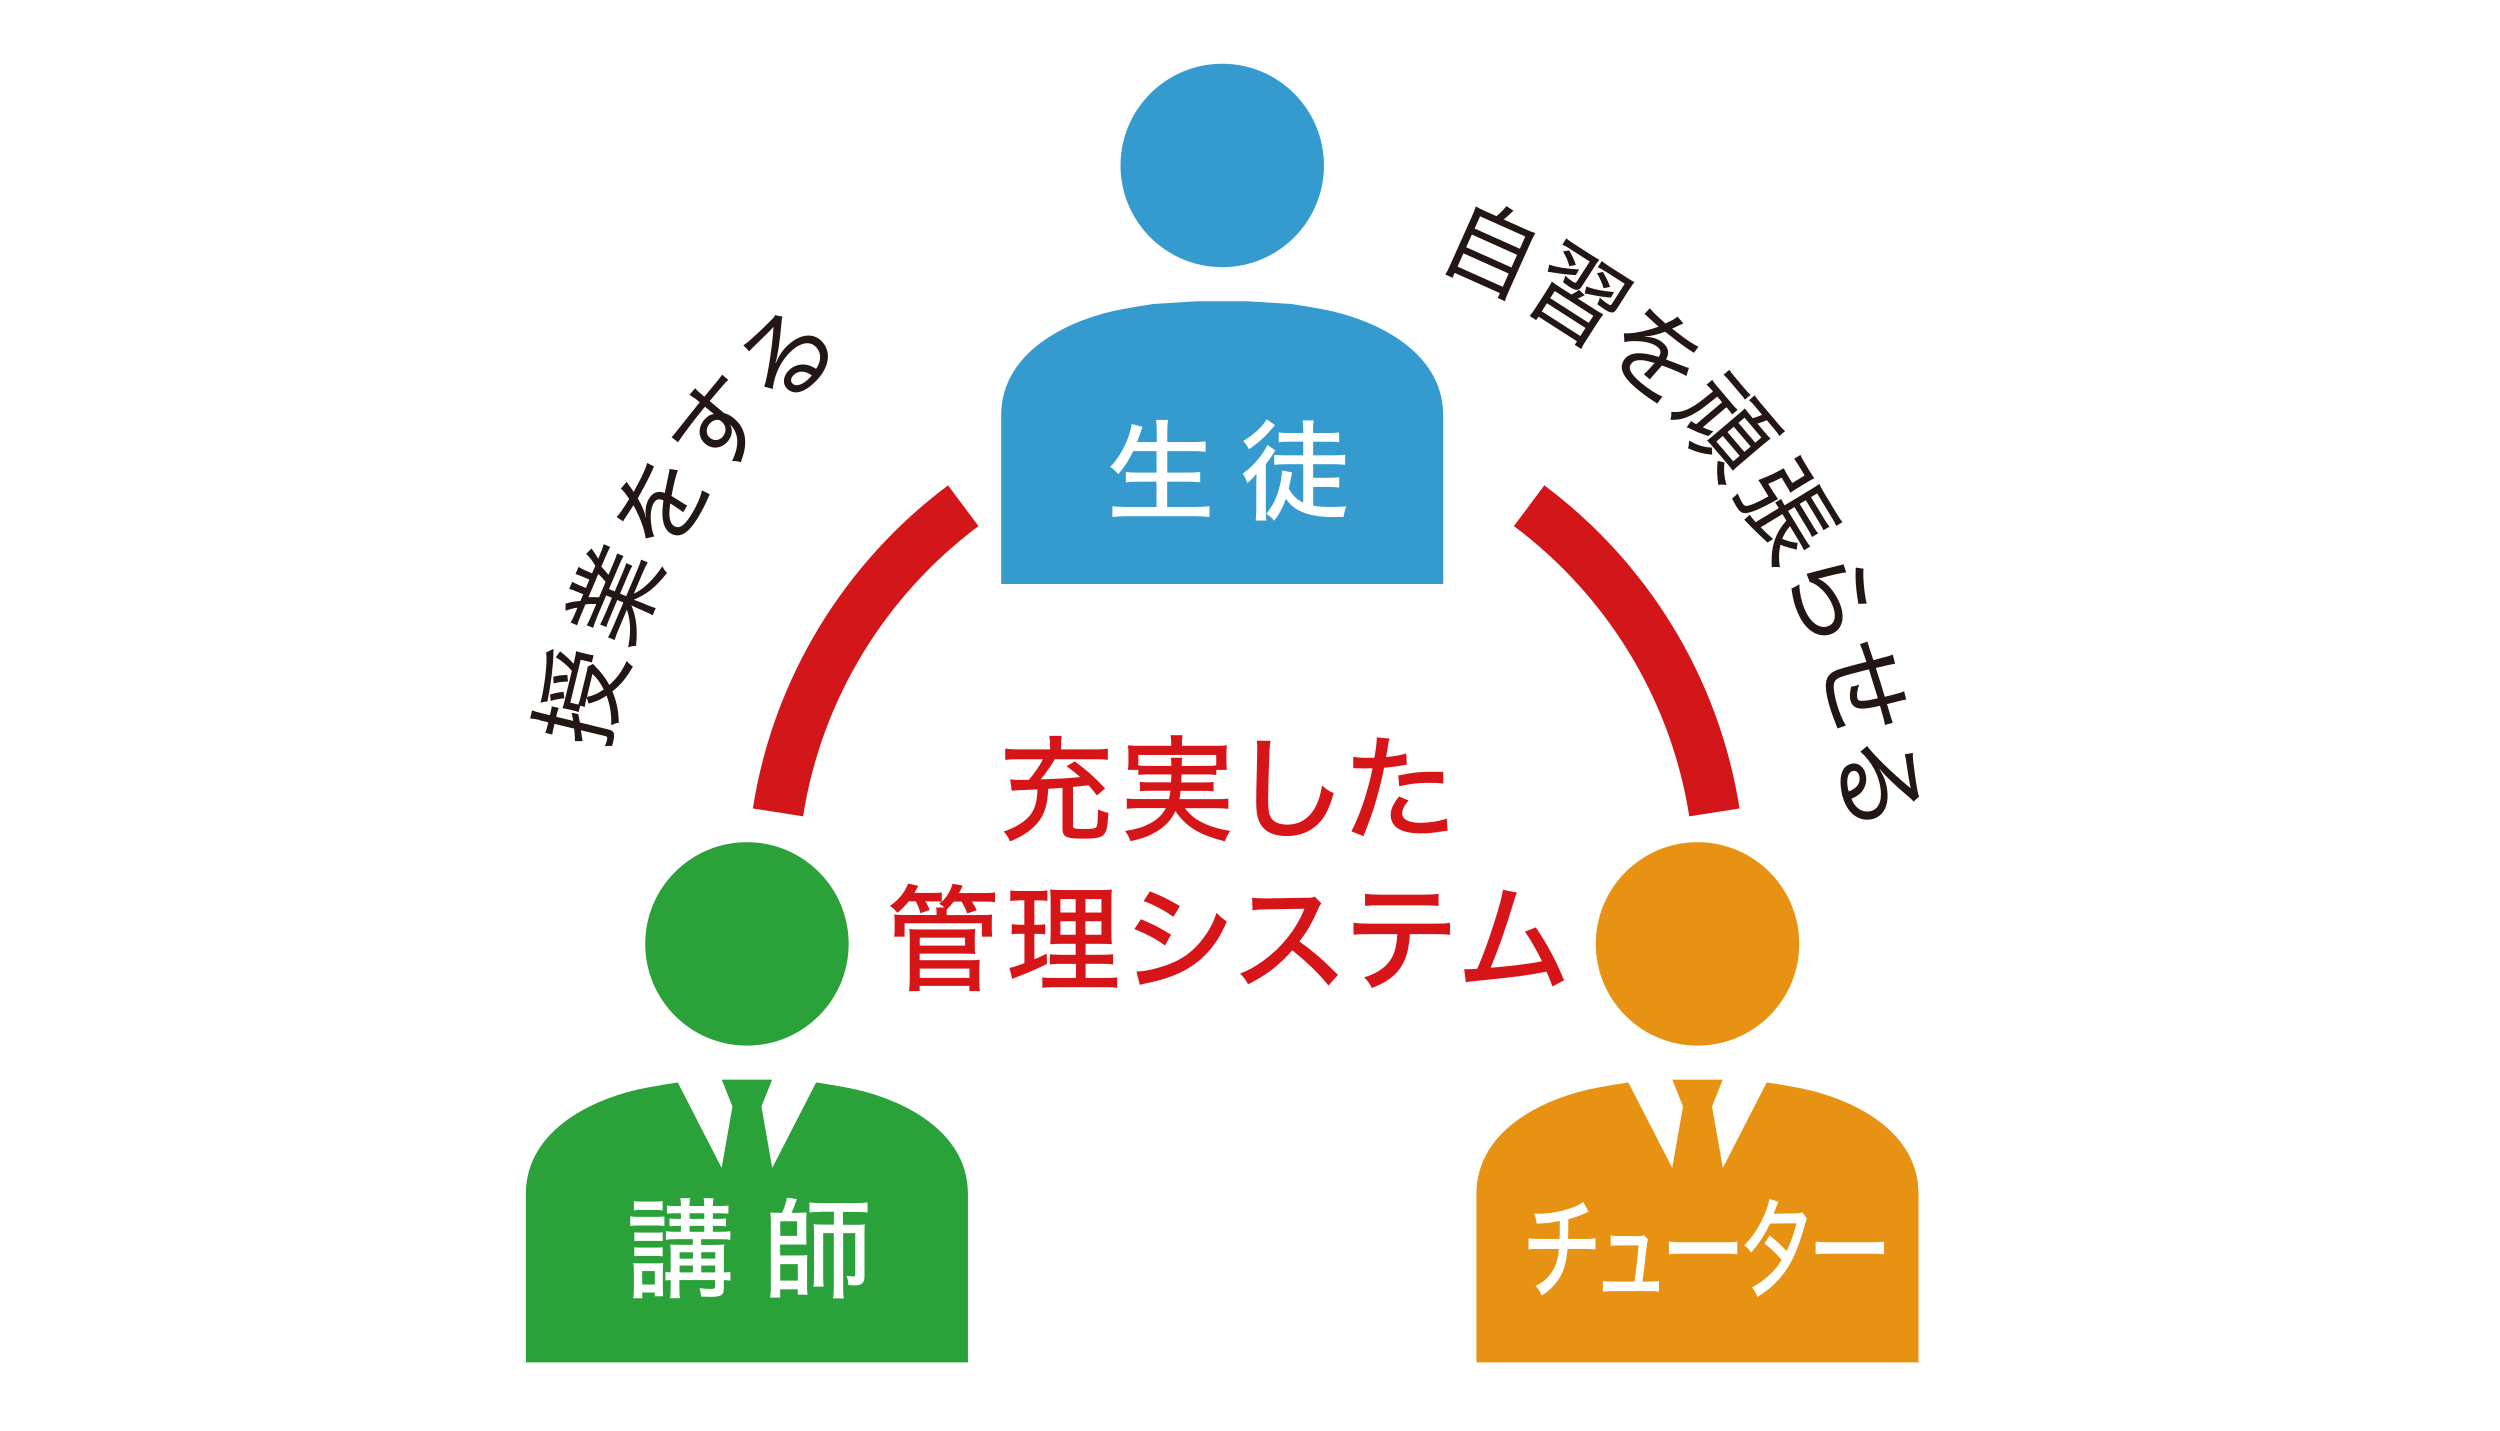 <?xml version="1.0" encoding="UTF-8"?><svg id="_レイヤー_1" xmlns="http://www.w3.org/2000/svg" xmlns:xlink="http://www.w3.org/1999/xlink" viewBox="0 0 262 150"><defs><style>.cls-1{fill:#fff;}.cls-2{fill:#e79212;}.cls-3{fill:#d61518;}.cls-4{fill:#221714;}.cls-5{fill:#359bce;}.cls-6{fill:#2ba139;}.cls-7{filter:url(#drop-shadow-2);}.cls-7,.cls-8{fill:none;stroke:#d31619;stroke-miterlimit:10;stroke-width:5.33px;}.cls-8{filter:url(#drop-shadow-1);}</style><filter id="drop-shadow-1" filterUnits="userSpaceOnUse"><feOffset dx="2.51" dy="2.51"/><feGaussianBlur result="blur" stdDeviation="5.03"/><feFlood flood-color="#040000" flood-opacity=".1"/><feComposite in2="blur" operator="in"/><feComposite in="SourceGraphic"/></filter><filter id="drop-shadow-2" filterUnits="userSpaceOnUse"><feOffset dx="2.51" dy="2.51"/><feGaussianBlur result="blur-2" stdDeviation="5.03"/><feFlood flood-color="#040000" flood-opacity=".1"/><feComposite in2="blur-2" operator="in"/><feComposite in="SourceGraphic"/></filter></defs><path class="cls-5" d="m120.84,31.86c-.96.14-2.03.32-3.27.55-5.08.94-12.65,4.18-12.65,11.14v17.65h46.33v-17.65c0-6.96-7.57-10.2-12.65-11.14-1.24-.23-2.31-.41-3.27-.55l-4.61-.29h-5.28l-4.61.29Z"/><circle class="cls-5" cx="128.09" cy="17.34" r="10.66"/><path class="cls-1" d="m118.76,47.29c-.45.93-.96,1.73-1.56,2.4-.44-.47-.47-.49-.85-.75.88-.92,1.56-2.1,2-3.43.15-.48.22-.75.24-1.07l1.14.29q-.14.38-.22.65c-.06.17-.17.49-.35.95h2.07v-1.01c0-.54-.02-.9-.08-1.31h1.25c-.05.38-.07.75-.07,1.31v1.01h2.56c.56,0,1-.02,1.46-.07v1.09c-.48-.05-.91-.07-1.44-.07h-2.58v2.25h2.11c.57,0,.98-.02,1.34-.07v1.09c-.36-.05-.8-.07-1.33-.07h-2.13v2.65h2.94c.61,0,1.06-.02,1.49-.08v1.13c-.52-.06-.87-.08-1.47-.08h-7.17c-.59,0-1.02.02-1.53.08v-1.13c.46.06.91.08,1.49.08h3.13v-2.65h-1.89c-.54,0-.98.02-1.32.07v-1.09c.34.05.71.07,1.31.07h1.91v-2.25h-2.47Z"/><path class="cls-1" d="m131.66,51.03c0-.48,0-.66.02-1.39-.33.43-.51.6-.96.99-.13-.4-.25-.67-.48-.99.79-.57,1.41-1.21,2-2.02.29-.41.46-.72.57-1.01l.85.6c-.08.1-.14.2-.32.48-.17.29-.36.54-.68.95v4.62c0,.56.01.96.06,1.29h-1.13c.05-.37.07-.79.07-1.33v-2.18Zm1.96-6.48q-.08.09-.36.42c-.71.84-1.49,1.54-2.38,2.11-.17-.36-.32-.57-.59-.87,1.14-.68,2.03-1.5,2.45-2.27l.87.61Zm2.97,4.1h-1.91c-.39,0-.77.02-1.14.06v-1.05c.34.03.7.06,1.15.06h1.89v-1.43h-1.46c-.44,0-.79.01-1.11.06v-1.03c.31.05.61.06,1.11.06h1.46v-.22c0-.56-.02-.83-.07-1.1h1.17c-.06.25-.07.54-.07,1.09v.23h1.59c.52,0,.81-.01,1.14-.06v1.03c-.32-.05-.67-.06-1.11-.06h-1.61v1.43h2.19c.46,0,.81-.02,1.16-.06v1.05c-.37-.03-.76-.06-1.16-.06h-2.19v1.42h1.61c.46,0,.77-.01,1.12-.06v1.08c-.34-.03-.68-.06-1.11-.06h-1.62v1.96c.46.09,1.09.14,1.78.14.48,0,.65-.01,1.69-.06-.15.39-.18.51-.29,1.1-.91.02-.96.02-1.14.02-1.23,0-2.41-.19-3.19-.53-.75-.32-1.23-.71-1.71-1.39-.31.91-.65,1.55-1.22,2.3-.29-.34-.48-.51-.84-.71.68-.85,1.05-1.57,1.34-2.64.18-.65.31-1.39.31-1.83,0-.01,0-.05-.01-.08l1.08.19q-.08.29-.23,1.12c-.05.23-.08.37-.13.59.39.71.86,1.16,1.52,1.46v-4.04Z"/><path class="cls-2" d="m188.42,113.99c-1.24-.23-2.31-.41-3.27-.55l-4.6,8.96-1.13-6.44,1.12-2.81h-5.28l1.12,2.81-1.13,6.44-4.6-8.96c-.96.14-2.03.32-3.27.55-5.08.94-12.65,4.18-12.65,11.14v17.65h46.33v-17.65c0-6.96-7.57-10.2-12.65-11.14Z"/><circle class="cls-2" cx="177.9" cy="98.92" r="10.66"/><path class="cls-1" d="m166.49,126.98c-.11.03-.11.05-.31.14-.72.33-1.06.45-1.82.65,0,1.21-.02,1.89-.02,2.07h1.75c.66,0,.82-.01,1.12-.08v1.19c-.3-.05-.51-.06-1.11-.06h-1.82c-.08,1.02-.25,1.81-.56,2.5-.3.67-.79,1.31-1.38,1.83-.24.21-.4.32-.77.56-.21-.48-.32-.67-.63-1.01.61-.31.94-.55,1.33-.99.68-.77,1.01-1.63,1.1-2.89h-2.03c-.7,0-.82,0-1.15.06v-1.19c.3.07.51.08,1.16.08h2.09c.02-.4.03-1.05.03-1.88-.73.15-1.17.21-2.42.29-.06-.44-.1-.59-.27-1.07.25.01.38.02.52.02,1.11,0,2.56-.28,3.61-.69.48-.2.71-.32,1-.55l.58,1.02Z"/><path class="cls-1" d="m172.97,134.31c.46,0,.64-.01.89-.07v1.13c-.26-.05-.45-.06-.88-.06h-4.08c-.44,0-.64.01-.92.06v-1.14c.25.07.44.08.91.08h2.4c.16-1.06.36-2.74.43-3.79h-2.04c-.47,0-.62.01-.88.05v-1.1c.28.06.48.07.9.07h2.07c.25,0,.37-.02.54-.09l.39.46q-.09.29-.18,1.1c-.15,1.47-.25,2.3-.39,3.31h.82Z"/><path class="cls-1" d="m174.9,130.11c.31.06.68.08,1.31.08h4.59c.73,0,.93-.01,1.27-.07v1.33c-.37-.05-.65-.06-1.27-.06h-4.58c-.71,0-.97.01-1.32.06v-1.34Z"/><path class="cls-1" d="m186.37,125.94q-.09.21-.27.7c-.11.31-.17.46-.23.57.05,0,.17-.01.35-.02l2.02-.03c.29,0,.46-.03.64-.12l.49.67c-.1.18-.12.25-.25.76-.29,1.06-.74,2.37-1.11,3.17-.86,1.85-2.02,3.16-3.82,4.28-.22-.51-.31-.68-.59-1,.73-.39,1.16-.7,1.7-1.18.62-.56.99-1,1.42-1.69-.6-.71-1.16-1.25-1.81-1.73l.55-.84c.71.55,1.11.92,1.78,1.64.43-.89.77-1.87,1.03-2.92l-2.76.03c-.6,1.23-1.17,2.11-2,3.03-.24-.36-.34-.47-.71-.77.92-.92,1.61-1.97,2.15-3.28.25-.62.42-1.16.49-1.57l.93.3Z"/><path class="cls-1" d="m190.27,130.11c.31.06.68.08,1.31.08h4.6c.73,0,.93-.01,1.27-.07v1.33c-.37-.05-.65-.06-1.27-.06h-4.58c-.71,0-.97.01-1.32.06v-1.34Z"/><path class="cls-6" d="m88.8,113.99c-1.24-.23-2.31-.41-3.27-.55l-4.6,8.96-1.13-6.44,1.12-2.81h-5.28l1.12,2.81-1.13,6.44-4.6-8.96c-.96.14-2.03.32-3.27.55-5.08.94-12.65,4.18-12.65,11.14v17.65h46.33v-17.65c0-6.96-7.57-10.2-12.65-11.14Z"/><circle class="cls-6" cx="78.28" cy="98.92" r="10.66"/><path class="cls-1" d="m66.06,127.47c.25.05.48.06.89.06h1.8c.46,0,.62-.01.88-.05v1c-.26-.03-.38-.05-.83-.05h-1.86c-.39,0-.62.01-.89.05v-1.01Zm.3,8.6c.05-.32.07-.68.07-1.12v-1.59c0-.42-.01-.69-.06-.99.29.02.47.03.8.03h1.6c.36,0,.53-.01.73-.05-.03.3-.03.4-.03.92v1.72c0,.35.01.64.03.86h-.88v-.39h-1.31v.6h-.95Zm.07-10.2c.29.05.46.06.9.06h1.22c.44,0,.61-.01.89-.06v.98c-.28-.03-.51-.05-.89-.05h-1.22c-.37,0-.63.01-.9.05v-.98Zm.05,3.28c.23.02.39.03.76.03h1.48c.37,0,.51-.01.73-.03v.92c-.28-.02-.4-.03-.73-.03h-1.48c-.35,0-.51.01-.76.03v-.92Zm0,1.57c.22.02.37.03.76.03h1.48c.37,0,.53-.01.73-.03v.95c-.21-.03-.36-.05-.75-.05h-1.48c-.34,0-.52.01-.75.03v-.94Zm.82,3.9h1.33v-1.41h-1.33v1.41Zm3.49-4.75c-.47,0-.68.01-1,.06v-.9c.31.05.54.06,1,.06h.57v-.62h-.33c-.37,0-.64.01-.87.05v-.83c.22.03.49.05.87.05h.33v-.59h-.55c-.39,0-.63.01-.91.05v-.87c.26.05.49.06.93.06h.53c0-.41-.01-.61-.07-.82h1.04c-.06.22-.07.4-.07.82h1.54c0-.49-.01-.61-.07-.82h1.05c-.05.23-.07.44-.07.82h.73c.43,0,.64-.01.9-.06v.87c-.29-.03-.52-.05-.88-.05h-.75v.59h.52c.4,0,.59-.01.85-.05v.83c-.23-.03-.51-.05-.86-.05h-.51v.62h.84c.49,0,.72-.01.99-.06v.9c-.29-.05-.51-.06-.99-.06h-2.07v.6h1.34c.44,0,.84-.02,1.1-.06-.03.18-.03.29-.05.39,0,.14,0,.39-.01.76v1.79c.38-.01.46-.01.69-.06v.92c-.23-.03-.39-.05-.69-.06v.8c0,.78-.25.96-1.38.96-.22,0-.6-.01-1-.03-.03-.34-.06-.48-.17-.88.49.06.8.08,1.22.08.33,0,.41-.06.41-.29v-.64h-3.74v.54c0,.77.01.98.05,1.36h-1.02c.05-.38.06-.69.06-1.36v-.54c-.28.01-.39.02-.55.05v-.9c.16.02.28.03.55.05v-1.84c0-.46-.01-.78-.05-1.08.29.02.59.03,1.16.03h1.21v-.6h-1.83Zm1.83,1.37h-1.4v.67h1.4v-.67Zm0,1.39h-1.4v.72h1.4v-.72Zm1.19-4.89v-.59h-1.54v.59h1.54Zm0,1.35v-.62h-1.54v.62h1.54Zm1.15,2.81v-.67h-1.47v.67h1.47Zm0,1.45v-.72h-1.47v.72h1.47Z"/><path class="cls-1" d="m81.95,127.1c.28-.57.39-.94.53-1.58l1.04.15c-.13.4-.4,1.09-.57,1.43h.79c.31,0,.55-.01.78-.03-.01.23-.02.46-.02.71v1.87c0,.41,0,.56.02.8-.26-.02-.36-.02-.77-.02h-1.99v1.14h2.03c.43,0,.59-.01.82-.03-.02.28-.03.48-.03.87v2.33c0,.42.01.7.05.95h-1.02v-.57h-1.85v.87h-1.05c.06-.38.08-.73.08-1.16v-6.89c0-.24-.03-.7-.06-.87.23.02.51.03.84.03h.38Zm-.18,2.42h1.77v-1.53h-1.77v1.53Zm0,4.69h1.84v-1.73h-1.84v1.73Zm4.16-7.2c-.47,0-.76.01-1.1.06v-1.06c.33.05.65.07,1.15.07h3.81c.47,0,.77-.02,1.13-.07v1.06c-.35-.05-.63-.06-1.1-.06h-1.47v1.35h1.37c.4,0,.66-.01.91-.05-.03.24-.03.44-.03.88v4.57c0,.7-.29.95-1.07.95-.18,0-.33-.01-.62-.03-.01-.39-.08-.68-.21-.99.34.06.57.09.7.09.16,0,.23-.06.23-.23v-4.32h-1.27v5.74c0,.45.02.77.07,1.1h-1.13c.06-.33.08-.65.08-1.1v-5.74h-1.11v4.51c0,.57.01.87.05,1.1h-1.07c.05-.31.06-.56.06-1.21v-4.42c0-.45-.01-.67-.05-.92.28.03.51.05.98.05h1.15v-1.35h-1.43Z"/><path class="cls-8" d="m79.02,82.63c2.06-13.12,9.24-24.53,19.42-32.14"/><path class="cls-7" d="m177.16,82.63c-2.06-13.12-9.24-24.53-19.42-32.14"/><path class="cls-4" d="m56.57,75.46c-.43-.1-.7-.15-1.01-.17l.2-.85c.28.12.54.19.96.29l.91.22.09-.37c.06-.23.08-.36.1-.56l.73.18c-.08.22-.13.35-.18.58l-.08.34,1.78.43c-.05-.33-.08-.45-.17-.85l.69.13c.08.33.09.41.18.89l3,.73c.34.08.52.21.56.41.04.16.03.49-.05.78,0,0,0,.03-.01.06-.08.29-.09.33-.13.5-.32-.05-.41-.05-.75,0,.1-.24.18-.46.22-.65.07-.29.04-.35-.19-.41l-2.54-.61c.08.59.14.92.18,1.14h-.81c.01-.3,0-.65-.08-1.31l-2.06-.5-.1.42c-.06.25-.1.46-.13.7l-.74-.18c.09-.21.15-.4.22-.68l.1-.42-.89-.21Zm1.43-7.47q0,.23,0,.42c-.02,1.35-.25,3.22-.63,5.12-.28,0-.45.03-.72.13.46-1.88.75-4.5.58-5.27l.78-.4Zm1.16,5.19c-.58.06-.92.12-1.45.28l-.06-.67c.48-.15.75-.21,1.4-.29l.1.68Zm.36-1.75c-.66.02-.93.05-1.5.19l-.04-.69c.53-.14.71-.16,1.48-.2l.06.7Zm1.13,3.2c-.17-.06-.32-.11-.56-.17l-.58-.14c-.23-.05-.39-.08-.56-.1.06-.18.11-.32.22-.77l.76-3.15c-.56-.63-.97-.98-1.68-1.42l.45-.62c.61.48.99.84,1.41,1.3l.09-.39c.11-.46.15-.68.18-.93.18.07.3.1.62.18l.62.15c.23.05.36.08.59.1l-.18.75-1.17-.28-1.09,4.5.84.2c.06-.15.14-.41.2-.64l.66-2.72c.07-.3.11-.48.11-.61l.57-.29c.07.09.09.1.19.21.72.73,1.12,1.26,1.52,2,.8-.72,1.33-1.45,1.82-2.52.2.24.39.41.65.58-.64,1.14-1.25,1.89-2.15,2.61.44,1.05.64,2.02.67,3.28-.3.05-.48.11-.8.26.05-1.07-.1-2.09-.48-3.1-.62.42-1.06.61-1.89.84l-.19-.64-.07.27c-.08.31-.11.49-.13.71l-.49-.12-.16.66Zm.86-1.59c.68-.14,1.15-.35,1.76-.79-.39-.75-.67-1.14-1.18-1.63l-.58,2.42Z"/><path class="cls-4" d="m62.52,64.81c-.18.43-.29.71-.36.99l-.67-.28c.15-.24.26-.49.46-.95l.54-1.27c-.44-.02-.75-.01-1.14.04l-.47,1.12c-.19.44-.31.78-.4,1.07l-.68-.29c.15-.25.29-.53.49-1.01l.23-.54c-.38.04-.74.13-1.25.32v-.75c.65-.19.92-.23,1.55-.28l.3-.7-.69-.29c-.3-.13-.56-.22-.78-.27l.32-.75c.16.1.37.2.72.35l.71.3.37-.88-.71-.3c-.32-.14-.57-.23-.75-.28l.32-.75c.17.12.43.25.73.38l.69.3.34-.79c-.35-.59-.6-.91-.96-1.26l.56-.56c.32.44.5.71.7,1.08l.2-.48c.2-.48.3-.76.38-1.05l.68.29c-.14.26-.31.59-.49,1.03l-.44,1.04c.28.31.52.56.75.86l.53-1.25c.2-.47.29-.71.37-1l.67.28c-.15.25-.27.52-.46.96l-1.06,2.49.6.25.83-1.96c.19-.44.3-.73.37-1l.65.27c-.15.24-.27.52-.46.96l-.83,1.96.64.27,1.17-2.75c.22-.52.33-.82.4-1.08l.69.29c-.18.32-.33.61-.5,1.03l-.96,2.25c.99-.44,2.09-1.49,2.99-2.87.16.3.26.44.5.69-1.25,1.55-2.09,2.22-3.49,2.81.38.14.57.21.76.29l.57.24c.4.17.69.27.97.35l-.32.76c-.27-.16-.55-.3-.94-.46l-.56-.24c-.2-.09-.4-.18-.73-.34.31.76.41,1.2.5,1.91.08.71.08,1.35-.01,2.32-.35.02-.51.05-.83.16.3-1.58.26-2.77-.13-3.95l-.89,2.11c-.18.41-.29.74-.4,1.08l-.69-.29c.15-.25.29-.53.5-1.03l1.11-2.61-.64-.27-.78,1.85c-.18.43-.3.72-.37.99l-.65-.27c.15-.25.28-.53.46-.95l.78-1.85-.6-.25-1.02,2.4Zm.95-3.83c-.25-.32-.48-.55-.77-.83l-1.03,2.44c.48-.02.67-.02,1.11.01l.69-1.62Z"/><path class="cls-4" d="m65.95,52.3c-.43-.63-.64-.89-.89-1.09l.62-.73q.06.13.31.47c.2.28.36.51.41.61q.03-.07.3-.56c.6-1.09.99-1.95,1.13-2.48l.71.37q-.08.17-.32.71c-.29.63-.89,1.77-1.38,2.62.3.53.48.88.65,1.36.06.13.14.43.14.47,0,.07,0,.12.02.13t0,.03s.04,0,.04,0c-.01-.08,0-.14-.01-.17-.03-.23-.03-.3-.03-.42,0-.5.13-.99.38-1.39.4-.64.96-.83,1.64-.57.16-.82.25-1.25.36-1.76.12-.53.13-.56.13-.75l.89.13c-.21.51-.41,1.3-.68,2.7.29.17.31.18.5.3.09.06.27.17.44.28.16.1.28.17.35.22.14.09.21.13.36.2l-.42.7c-.16-.13-.64-.47-1.1-.76-.13-.08-.16-.1-.26-.16-.09.67-.11,1.04-.08,1.37.06.52.2.82.49,1,.54.33,1.06-.01,1.81-1.21.54-.87.99-1.89,1.1-2.53l.83.41c-.08.14-.1.18-.18.38-.3.71-.73,1.53-1.16,2.22-.49.79-.94,1.27-1.42,1.54-.43.24-.94.22-1.38-.06-.48-.3-.76-.89-.82-1.76-.03-.46,0-.95.1-1.68-.45-.21-.76-.13-1,.25-.32.52-.42,1.37-.26,2.4.07.52.16.83.3,1.13l-.91.21c-.08-.83-.54-2.12-1.19-3.33q-.03-.05-.09-.16s-.06.13-.09.16c-.11.17-.65,1-.77,1.18-.06.08-.09.12-.11.17-.03.04-.06.09-.1.19l-.69-.45c.3-.32.67-.84,1.24-1.77l.08-.14Z"/><path class="cls-4" d="m72.74,41.72c-.21-.17-.29-.22-.48-.34l.58-.69c.21.23.32.34.97.89,1.21-1.43,1.68-2.03,1.87-2.31l.64.54c-.28.26-.52.53-1.23,1.37-.09.11-.2.24-.71.85q.45.38,1.47,1.24c.45.14.74.3,1.11.61.83.7,1.21,1.63,1.13,2.76-.04.52-.15.97-.45,1.79-.43-.11-.56-.12-.92-.11.57-1.21.7-2.12.38-2.96-.13-.34-.3-.59-.58-.88.1.21.14.33.16.49.07.45-.08.9-.42,1.3-.64.75-1.63.85-2.35.24-.75-.64-.79-1.7-.1-2.52.3-.36.66-.57,1.02-.59l-.05-.04c-.07-.05-.48-.38-.9-.74-1.09,1.33-2.5,3.19-2.82,3.73l-.68-.53c.14-.15.19-.21.29-.32.17-.21.21-.25,1.15-1.45.53-.67.81-1.01,1.51-1.89l-.58-.48Zm1.65,4.16c.43.36.99.31,1.36-.13.42-.5.38-1.14-.12-1.56-.18-.16-.34-.21-.54-.19-.27.03-.53.18-.73.41-.41.48-.39,1.11.03,1.47Z"/><path class="cls-4" d="m77.9,36.19c.25-.15.41-.29.8-.62.63-.56,1.59-1.47,2.21-2.11.21-.21.26-.28.31-.44l.79.17c-.06.16-.08.23-.11.65-.16,1.87-.39,3.43-.63,4.19l.04.02c.34-.85.76-1.44,1.39-1.99,1.26-1.11,2.63-1.19,3.49-.22,1.05,1.19.64,2.96-1.02,4.42-.74.65-1.4.93-1.96.85-.27-.04-.58-.21-.78-.43-.47-.54-.33-1.36.33-1.95.5-.44,1.15-.62,1.8-.49.33.07.56.17.97.42.21-.33.31-.55.37-.83.13-.52,0-1.02-.33-1.41-.61-.69-1.57-.58-2.55.28-1.11.98-1.86,2.47-2.04,4.06l-.89-.24c.34-.95.8-3.87.96-5.97,0-.06,0-.07,0-.11t.01-.16h-.02s-.03.03-.05.05c-.24.29-1.05,1.08-2.11,2.1-.15.15-.22.22-.37.39l-.61-.64Zm5.32,3.07c-.34.3-.41.66-.18.92.31.35.92.22,1.58-.36.17-.15.25-.23.46-.48-.71-.49-1.34-.53-1.86-.08Z"/><path class="cls-4" d="m156.83,22.65c.43-.34.71-.63,1.04-1.05l.74.48c-.43.41-.69.66-1.02.92l2.18.98c.51.23.79.34,1.13.45-.17.29-.3.55-.55,1.11l-2.22,4.95c-.24.54-.34.79-.42,1.08l-.75-.34.23-.51-4.74-2.12-.23.51-.75-.34c.16-.25.31-.53.53-1.04l2.21-4.94c.25-.55.35-.82.46-1.16.29.18.57.31,1.07.54l1.08.48Zm-4.08,5.29l4.74,2.12.62-1.39-4.74-2.12-.62,1.39Zm.91-2.03l4.74,2.12.59-1.32-4.74-2.13-.59,1.32Zm.88-1.96l4.74,2.12.57-1.28-4.74-2.12-.57,1.28Z"/><path class="cls-4" d="m167.08,32.39c.44.28.66.41.94.56-.19.25-.31.41-.64.92l-1.14,1.77c-.29.45-.43.69-.53.94l-.68-.44.24-.37-4.04-2.59-.24.37-.68-.44c.19-.22.35-.44.63-.87l1.13-1.76c.31-.49.41-.66.57-.97.25.2.48.35.91.63l1.14.73c.28-.13.63-.35.8-.49l.59.55c-.32.17-.45.24-.72.36l1.72,1.1Zm-5.5.24l4.04,2.59.54-.85-4.04-2.59-.54.84Zm3.6-3.8c-.93-.05-1.4-.1-2.55-.29-.19-.03-.27-.04-.43-.06l.16-.75c.66.25,1.76.44,3.12.51l-.32.58Zm-2.72,2.42l4.04,2.59.48-.74-4.04-2.59-.48.74Zm2.1-5.15c-.38-.24-.54-.34-.83-.46l.42-.66c.22.19.48.38.85.61l1.76,1.13c.42.27.65.4.85.5-.16.19-.29.38-.56.81l-1.22,1.9c-.21.33-.35.44-.57.45-.21,0-.42-.09-.78-.32-.19-.13-.46-.32-.68-.48.12-.24.18-.43.23-.68.25.23.53.45.8.62.25.16.32.16.44-.04l1.33-2.07-2.03-1.3Zm-.09,1.8c-.17-.61-.32-.94-.66-1.55l.64-.11c.33.59.48.89.7,1.52l-.69.14Zm4.36,3.29c-.77-.06-1.41-.16-2.28-.35-.23-.04-.31-.06-.48-.07l.18-.76c.64.29,1.63.49,2.9.6l-.33.59Zm-.76-.97c-.22-.66-.38-1.02-.71-1.59l.63-.13c.35.6.49.91.75,1.56l-.67.15Zm.21-1.75c-.36-.23-.56-.35-.83-.46l.42-.66c.21.19.48.38.86.62l1.74,1.11c.41.27.66.41.82.48-.15.19-.32.42-.57.81l-1.22,1.91c-.24.38-.34.46-.57.47-.17,0-.38-.08-.73-.3-.24-.15-.48-.32-.81-.57.14-.23.21-.41.26-.69.3.28.57.48.8.63.33.21.35.21.49,0l1.33-2.08-1.98-1.27Z"/><path class="cls-4" d="m174.58,33.88c.7-.32.99-.48,1.22-.71l.62.73q-.14.04-.52.23c-.31.16-.56.27-.67.31q.06.04.5.38c.98.77,1.76,1.29,2.27,1.52l-.48.64q-.16-.11-.65-.43c-.58-.39-1.61-1.17-2.37-1.79-.57.22-.94.33-1.45.42-.14.04-.45.07-.49.07-.07,0-.12-.01-.13,0t-.03,0s0,.04,0,.04c.08,0,.14.01.17.02.24,0,.31.02.42.04.5.07.96.29,1.31.6.57.5.67,1.08.3,1.72.79.29,1.2.45,1.68.64.5.2.53.21.72.24l-.27.86c-.47-.29-1.22-.62-2.56-1.11-.21.25-.23.28-.38.44-.07.08-.21.24-.35.39-.13.14-.22.25-.27.31-.11.13-.16.19-.26.32l-.63-.53c.16-.13.57-.56.92-.96.1-.12.13-.14.2-.23-.65-.19-1.01-.27-1.34-.29-.52-.03-.84.06-1.07.32-.42.48-.16,1.05.91,1.98.77.67,1.71,1.28,2.32,1.5l-.54.75c-.13-.1-.16-.13-.34-.23-.65-.41-1.4-.97-2.01-1.5-.7-.61-1.11-1.13-1.29-1.65-.17-.47-.06-.96.28-1.36.38-.43,1-.61,1.87-.52.46.04.94.15,1.64.37.28-.41.25-.73-.09-1.02-.46-.4-1.29-.63-2.33-.64-.52-.01-.84.02-1.17.11l-.06-.93c.83.06,2.18-.19,3.48-.64q.06-.02.17-.06s-.11-.09-.14-.11c-.15-.13-.89-.8-1.04-.95-.07-.07-.11-.11-.14-.14-.04-.03-.08-.07-.17-.12l.56-.61c.27.34.72.79,1.54,1.51l.12.11Z"/><path class="cls-4" d="m180.48,42.16l-.51-.6c-1.4,1.15-1.89,1.51-2.61,1.89-.8.43-1.43.58-2.31.54.09-.26.13-.52.1-.83.82.08,1.36-.05,2.14-.49.64-.37,1.02-.66,2.23-1.65-.27-.32-.45-.51-.68-.7l.6-.51c.16.25.31.44.56.73l1.53,1.8c.26.31.4.45.57.61l-.57.49c-.14-.22-.27-.38-.51-.66l-.09-.1-2.48,2.1c.45.21.64.28,1.11.43l-.52.49c-.73-.24-1.08-.37-2.05-.83-.1-.04-.12-.05-.23-.09l.47-.66c.15.12.26.19.53.34l2.71-2.3Zm-1.04,5.49c-.97-.09-1.57-.24-2.54-.67.09-.27.11-.48.1-.81.94.52,1.52.69,2.4.74l.04.74Zm4.56-4.98c-.31-.37-.46-.53-.7-.73l.6-.51c.14.25.28.42.6.8l1.88,2.22c.32.38.5.57.7.73l-.6.51c-.16-.27-.29-.44-.6-.8l-.72-.85c-.32.14-.65.25-.99.35l.77.9c.31.37.5.57.62.67-.18.13-.42.32-.72.57l-2.51,2.14c-.33.28-.51.44-.73.66-.15-.2-.31-.41-.52-.66l-1.62-1.9c-.21-.25-.35-.4-.56-.61.24-.18.46-.35.71-.57l2.55-2.16c.34-.29.51-.44.7-.63.12.17.24.32.53.67l.3.36c.32-.09.71-.23.98-.36l-.67-.79Zm-4.13,3.6l1.77,2.08.68-.58-1.77-2.08-.68.58Zm.85,2.19c-.09.8-.04,1.41.21,2.36-.35-.04-.49-.05-.85,0-.15-.99-.16-1.6-.07-2.52l.71.16Zm.51-9.71c.12.2.22.33.53.7l1.1,1.3c.31.37.42.48.6.63l-.59.5c-.11-.18-.2-.29-.54-.68l-1.1-1.3c-.31-.37-.41-.47-.6-.63l.6-.51Zm-.19,6.53l1.77,2.08.66-.56-1.77-2.08-.66.56Zm1.14-.97l1.77,2.08.64-.54-1.76-2.08-.64.54Z"/><path class="cls-4" d="m185.96,51.72c.16.27.29.46.38.58q-.18.1-.92.5c-1.22.67-2.23,1.04-2.68.97-.27-.05-.5-.24-.75-.66-.13-.21-.29-.52-.47-.87.24-.18.38-.3.59-.53.17.42.34.75.48.99.18.29.3.36.54.31.5-.1,1.13-.39,2.2-.99l-.69-1.14c-.15-.24-.22-.36-.37-.57,1.06-.4,1.73-.71,2.67-1.24.1.22.17.36.44.81l.45.74,1.3-.79-.6-.99c-.2-.33-.37-.59-.51-.76l.67-.41c.1.23.23.5.44.84l.62,1.03c.12.2.25.4.38.58-.2.1-.4.21-.63.35l-1.17.71c-.24.15-.48.3-.7.46-.09-.18-.19-.38-.34-.62l-.58-.96c-.58.3-.9.44-1.4.64l.65,1.07Zm1.62,3.44c-.39.46-.58.77-.81,1.32.65.25,1.09.36,1.62.41l-.09.72c-.64-.15-1.19-.31-1.71-.52-.19.84-.19,1.5-.06,2.35-.29-.03-.43-.03-.85,0-.05-1.21.04-2.02.31-2.83.26-.77.57-1.28,1.22-2.05l-.41-.68-2.28,1.38c.47.49.77.77,1.3,1.22l-.58.38c-.68-.61-1.37-1.27-2.09-2.03q-.14-.16-.35-.36l.57-.53c.12.19.39.52.63.78l2.42-1.47c-.16-.26-.24-.38-.38-.58l.63-.38c.11.24.19.38.36.67l2.9-1.76c.33-.2.52-.33.73-.49.17.35.27.55.52.96l1.31,2.17c.24.4.43.68.6.88l-.65.39c-.13-.29-.23-.48-.5-.92l-1.5-2.48-.65.39,1.41,2.32c.22.37.35.56.53.77l-.63.38c-.11-.25-.24-.49-.44-.82l-1.41-2.33-.64.39,1.41,2.33c.23.38.35.56.52.76l-.64.38c-.12-.28-.24-.49-.43-.81l-1.41-2.33-.67.41,1.76,2.9c.24.39.4.62.56.82l-.66.4c-.12-.27-.24-.51-.46-.87l-1.01-1.67Z"/><path class="cls-4" d="m193.5,59.98c-.47.05-1.47.27-2.76.61-.12.03-.14.03-.23.04h0c.19.08.26.12.42.22.73.43,1.43,1.33,1.86,2.35.62,1.47.3,2.76-.8,3.22-.64.27-1.41.2-2.02-.19-.66-.42-1.17-1.08-1.59-2.07-.34-.81-.46-1.29-.64-2.49.04-.02.07-.03.12-.05l.1-.04c.2-.09.32-.16.61-.35.02.88.22,1.81.55,2.61.6,1.43,1.61,2.14,2.5,1.77.71-.3.87-1.12.41-2.21-.38-.92-1.06-1.71-1.82-2.18-.19-.11-.3-.15-.55-.22l-.33-.86c.18-.04.25-.06.58-.16.74-.2,1.64-.43,2.75-.7.27-.06.36-.08.54-.15l.29.86Zm1.8-.38c-.09.81.07,2.59.33,3.66l-.88.02c-.16-1.03-.21-1.45-.26-2.09q-.05-.74-.01-1.71l.82.12Z"/><path class="cls-4" d="m198.61,69.57q-.34.02-2.02.43.49,1.52.94,3.03c.06-.02.11-.03.14-.04.03,0,.08-.02.16-.04.1-.03.19-.05.28-.07.88-.23,1.14-.3,1.44-.43l.22.87c-.25.03-.44.07-.66.13l-.58.15c-.07.02-.24.06-.49.12l-.28.07c.32,1.11.49,1.66.6,1.96l-.82.23c-.04-.25-.06-.35-.12-.59-.05-.19-.11-.43-.4-1.42-.88.21-1.6.32-1.99.29-.6-.03-.96-.31-1.1-.84-.1-.38-.08-.83.07-1.46.18-.03.26-.04.39-.07.14-.03.23-.07.44-.14-.2.6-.26,1.1-.19,1.39.07.27.24.34.71.3.41-.03.75-.1,1.45-.26q-.45-1.5-.94-3.03c-.06.03-.1.03-.13.04-.02,0-.07.02-.12.02-.2.05-.53.14-.67.17-1.5.38-2.11.57-2.35.73-.28.17-.4.4-.42.8,0,.32.08.89.23,1.5.28,1.08.67,2.03,1.05,2.62l-.88.31c-.05-.14-.07-.2-.15-.4-.4-.99-.62-1.66-.83-2.45-.38-1.5-.32-2.35.19-2.83.38-.36.82-.52,2.43-.94.55-.14.77-.2,1.39-.36-.38-1.12-.49-1.44-.68-1.85l.8-.28c.02.11.04.19.05.24.05.19.18.57.56,1.71.21-.05.35-.09.47-.12.99-.25,1.28-.34,1.56-.46l.24.94Z"/><path class="cls-4" d="m200.47,78.9c-.02.3,0,.51.05,1.02.09.84.28,2.15.45,3.03.05.29.08.38.17.51l-.6.55c-.1-.14-.14-.2-.47-.47-1.44-1.21-2.57-2.3-3.06-2.94l-.04.02c.49.77.74,1.45.82,2.29.18,1.68-.55,2.84-1.85,2.98-1.58.16-2.79-1.19-3.02-3.4-.1-.98.05-1.68.44-2.09.19-.2.51-.35.81-.39.71-.07,1.31.52,1.4,1.4.07.67-.16,1.3-.64,1.75-.25.23-.47.36-.9.55.15.36.27.57.47.78.36.41.83.6,1.35.55.92-.1,1.39-.94,1.25-2.25-.15-1.48-.93-2.95-2.13-4.02l.71-.59c.58.83,2.69,2.9,4.33,4.24.04.04.06.04.09.07t.12.1h.02s-.02-.06-.02-.09c-.1-.36-.28-1.49-.49-2.94-.03-.21-.05-.31-.1-.52l.87-.13Zm-5.59,2.57c-.05-.45-.3-.72-.65-.68-.47.05-.71.63-.62,1.5.02.23.05.34.13.65.82-.3,1.21-.79,1.14-1.47Z"/><path class="cls-3" d="m111.38,82.56c-.28.02-.49.04-.62.05-.23.01-.53.04-.91.06-.05,1.46-.33,2.5-.89,3.28-.66.93-1.68,1.66-3.11,2.23-.17-.41-.33-.66-.66-1.04,1.29-.42,2.33-1.09,2.85-1.82.45-.64.64-1.36.69-2.59-.79.04-1.23.05-1.32.06-.8.02-1.06.04-1.38.08l-.17-1.19c.34.04.56.05.92.05h.52c.12-.01.3-.01.53-.01.62-.73,1.15-1.5,1.47-2.15h-2.65c-.59,0-.98.02-1.3.07v-1.19c.35.06.74.09,1.34.09h3.36v-.49c0-.35-.03-.62-.09-.93h1.31c-.06.29-.07.57-.07.93v.49h3.58c.58,0,.97-.02,1.32-.09v1.19c-.33-.06-.66-.07-1.34-.07h-4.21c-.44.74-.92,1.43-1.48,2.11,2.1-.07,2.54-.1,4.13-.24-.42-.38-.7-.61-1.43-1.14l.87-.51c1.2.89,1.99,1.58,3.18,2.84l-.86.73c-.43-.55-.58-.73-.87-1.06-.66.07-1.2.13-1.64.17v4.02c0,.34.12.39,1.08.39s1.25-.05,1.37-.22c.11-.15.16-.61.18-1.83.38.18.58.25,1.08.36-.15,2.55-.29,2.7-2.78,2.7-1.64,0-2.03-.19-2.03-1.03v-4.3Z"/><path class="cls-3" d="m123.83,81.17c-.01.35-.01.38-.04.83h2.32c.57,0,.76-.01,1.07-.05v.98c-.29-.04-.52-.05-1.07-.05h-2.38c-.05.41-.06.55-.13.87h3.92c.57,0,.87-.01,1.21-.06v1.08c-.4-.05-.75-.07-1.25-.07h-3.31c.52.66,1.01,1.08,1.69,1.43.85.45,1.75.73,3.06.95-.24.35-.41.67-.56,1.09-2.69-.68-4.01-1.48-5.18-3.17-.41.9-.96,1.5-1.82,2.05-.83.53-1.58.83-2.89,1.1-.18-.49-.25-.63-.56-1.06,1.26-.21,1.89-.4,2.62-.8.78-.41,1.29-.92,1.65-1.6h-2.85c-.46,0-.84.03-1.24.07v-1.08c.33.05.62.06,1.18.06h3.24c.07-.33.11-.52.15-.87h-2.11c-.55,0-.79.01-1.08.05v-.98c.3.04.51.05,1.08.05h2.17c.02-.35.02-.43.04-.83h-2.29c-.56,0-.85.01-1.17.06v-.54h-1.09c.04-.27.05-.5.05-.87v-.83c0-.32-.01-.57-.05-.87.41.04.73.05,1.3.05h3.23v-.35c0-.29-.02-.5-.07-.76h1.27c-.05.25-.07.46-.07.76v.35h3.41c.57,0,.9-.01,1.3-.05-.04.29-.05.53-.05.86v.84c0,.35.01.61.05.87h-1.11v.54c-.34-.05-.59-.06-1.15-.06h-2.48Zm2.48-.9c.56,0,.86-.01,1.15-.06v-1.09h-8.16v1.09c.32.05.6.06,1.15.06h2.31c-.01-.45-.02-.61-.06-.86h1.2c-.04.16-.05.46-.06.86h2.46Z"/><path class="cls-3" d="m133.15,77.65c-.06.34-.1.68-.13,1.57-.05,1.04-.12,3.73-.12,4.55,0,1.13.07,1.58.33,1.97.29.44.9.68,1.71.68,1.34,0,2.42-.75,3.04-2.1.28-.61.42-1.13.57-1.99.53.45.73.57,1.23.8-.48,1.57-.84,2.32-1.4,2.96-.9,1.02-2.08,1.53-3.53,1.53-.84,0-1.59-.19-2.08-.53-.79-.56-1.12-1.42-1.12-2.99,0-.7.01-1.36.1-4.92.01-.38.01-.61.01-.83,0-.29-.01-.45-.05-.73l1.44.02Z"/><path class="cls-3" d="m141.82,79.31c.45.08.79.11,1.49.11.27,0,.45,0,.72-.01.15-.75.25-1.59.25-1.96,0-.04,0-.1-.01-.17l1.35.12q-.09.28-.23,1.15c-.06.36-.07.49-.13.8.92-.1,1.54-.21,2.11-.39l.06,1.17q-.1.01-.36.06c-.57.12-1.42.23-2.02.27-.15.83-.47,2.16-.79,3.27-.36,1.26-.66,2.1-1.37,3.9l-1.27-.51c.86-1.57,1.75-4.21,2.22-6.6-.11,0-.73.01-.98.01-.08,0-.18,0-.35-.01-.18-.01-.39-.01-.56-.01h-.13v-1.19Zm5.79,4.6c-.32.39-.41.52-.5.7-.1.21-.16.45-.16.64,0,.63.68.98,1.94.98.9,0,2.03-.18,2.72-.44l.1,1.26c-.19.04-.27.04-.57.08-.96.16-1.52.21-2.21.21-1.03,0-1.78-.15-2.34-.46-.53-.3-.85-.85-.85-1.47,0-.58.22-1.07.87-1.94l1,.42Zm3.65-1.8c-.58-.06-.92-.07-1.49-.07-1.15,0-1.94.1-3.13.36l-.1-1.13c1.61-.32,2.22-.39,3.45-.39.34,0,.54,0,1.25.01l.02,1.21Z"/><path class="cls-3" d="m95.22,94.48c-.39.49-.67.76-1.17,1.19-.29-.36-.34-.4-.78-.73.92-.64,1.57-1.44,1.89-2.34l1.08.24c-.18.35-.25.47-.41.74h1.81c.52,0,.78-.01,1.06-.06v.98c.58-.56.93-1.15,1.13-1.88l1.06.19c-.13.3-.16.36-.38.78h2.62c.57,0,.8-.01,1.15-.07v1.03c-.33-.05-.59-.06-1.1-.06h-1.32c.24.38.35.58.51.9l-1,.34c-.17-.47-.34-.81-.6-1.24h-.81c-.22.29-.38.47-.74.83,0,.17-.01.25-.01.41v.17h3.5c.66,0,.86-.01,1.27-.05-.04.24-.04.39-.04.76v.75c0,.38.01.57.05.8h-1.09v-1.4h-8.1v1.4h-1.09c.04-.24.05-.45.05-.79v-.75c0-.35-.01-.52-.05-.78.39.04.58.05,1.25.05h3.19v-.17c0-.27,0-.4-.04-.62h.89c-.29-.22-.36-.25-.58-.38.12-.1.17-.13.25-.21-.28-.04-.4-.05-.83-.05h-.86c.18.3.32.56.46.9l-.97.35c-.15-.51-.25-.8-.5-1.25h-.76Zm.05,9.4c.05-.44.07-.76.07-1.3v-4.38c0-.39-.01-.57-.05-.84.35.04.66.05,1.1.05h4.69c.47,0,.76-.01,1.12-.05-.02.22-.04.49-.04.84v.86c0,.44,0,.64.04.92-.3-.02-.63-.04-1.08-.04h-4.74v.69h5.26c.47,0,.76-.01,1.04-.05-.04.3-.05.62-.05,1.04v1.13c0,.42.01.78.06,1.12h-1.1v-.55h-5.21v.55h-1.12Zm1.12-4.78h4.75v-.83h-4.75v.83Zm0,3.38h5.21v-.97h-5.21v.97Z"/><path class="cls-3" d="m106.81,94.37c-.42,0-.63.01-.93.06v-1.12c.3.06.6.07,1.08.07h1.77c.46,0,.75-.02,1.04-.07v1.1c-.3-.04-.53-.05-.91-.05h-.46v2.56h.36c.33,0,.51-.01.78-.06v1.06c-.24-.04-.47-.05-.78-.05h-.36v2.67c.53-.23.72-.32,1.29-.6l.04,1.07c-1.09.55-1.49.72-3.42,1.48-.06.02-.12.06-.23.11l-.29-1.17c.41-.07.7-.17,1.57-.49v-3.08h-.5c-.35,0-.55.01-.83.06v-1.07c.29.05.46.06.85.06h.47v-2.56h-.53Zm5.92,6.64h-1.46c-.64,0-.92.01-1.23.06v-1.07c.29.05.56.06,1.23.06h1.46v-1.15h-1.19c-.78,0-1.15.01-1.48.05q.04-.28.05-1.47v-2.68c0-.8-.01-1.2-.06-1.59.44.05.81.06,1.62.06h3.28c.9,0,1.25-.01,1.57-.06-.04.35-.05.87-.05,1.6v2.54c0,.84.01,1.23.05,1.59-.39-.02-.67-.04-1.37-.04h-1.38v1.15h1.64c.63,0,.9-.01,1.24-.06v1.07c-.34-.05-.63-.06-1.23-.06h-1.65v1.48h2.08c.6,0,.91-.01,1.23-.06v1.09c-.38-.05-.67-.06-1.3-.06h-5.23c-.63,0-.91.01-1.31.06v-1.09c.33.05.59.06,1.2.06h2.32v-1.48Zm-1.6-6.79v1.41h1.6v-1.41h-1.6Zm0,2.33v1.41h1.6v-1.41h-1.6Zm2.62-.92h1.68v-1.41h-1.68v1.41Zm0,2.33h1.68v-1.41h-1.68v1.41Z"/><path class="cls-3" d="m119.56,96.33c1.2.49,2.12.96,3.17,1.63l-.64,1.13c-.94-.69-2-1.26-3.21-1.72l.68-1.03Zm-.46,5.48c.87,0,2.16-.29,3.41-.76,1.47-.56,2.6-1.41,3.56-2.68.68-.89,1.07-1.63,1.43-2.71.43.45.58.58,1.07.91-.62,1.46-1.23,2.42-2.11,3.36-1.3,1.37-2.84,2.22-5.12,2.84-.22.06-.68.16-1.4.32-.23.05-.29.06-.49.12l-.35-1.4Zm1.4-8.4c1.19.47,2.1.92,3.15,1.55l-.67,1.12c-.98-.69-2.14-1.3-3.13-1.65l.66-1.02Z"/><path class="cls-3" d="m139.22,103.28c-.96-1.21-2.29-2.49-3.79-3.68-1.41,1.59-2.73,2.61-4.64,3.56-.27-.52-.39-.68-.83-1.13.93-.36,1.52-.69,2.44-1.35,1.87-1.35,3.37-3.21,4.19-5.16q.04-.11.07-.18s.02-.05.05-.11c-.15.01-.22.01-.38.01l-3.52.06c-.75.01-.98.02-1.55.1l-.04-1.32c.41.05.72.07,1.25.07h.33l4.04-.06c.58,0,.69-.02.96-.12l.68.72c-.15.16-.24.33-.36.62-.58,1.35-1.2,2.42-1.94,3.35,1.53,1.11,2.5,1.95,4.04,3.51l-1.01,1.12Z"/><path class="cls-3" d="m147.75,97.9c-.01.46-.08,1-.18,1.52-.25,1.26-.79,2.21-1.65,2.94-.55.45-1.15.79-2.15,1.19-.24-.51-.38-.69-.81-1.12,1.51-.47,2.45-1.17,2.96-2.17.29-.56.49-1.47.52-2.36h-3.01c-.84,0-1.14.01-1.58.06v-1.26c.49.07.86.1,1.6.1h6.9c.75,0,1.19-.02,1.61-.09v1.25c-.39-.04-.93-.06-1.6-.06h-2.61Zm-4.69-4.24c.43.07.79.1,1.6.1h4.48c.84,0,1.19-.02,1.62-.1v1.29c-.34-.05-1.02-.07-1.6-.07h-4.52c-.72,0-1.21.02-1.58.06v-1.27Z"/><path class="cls-3" d="m158.99,93.55c-.13.25-.16.33-.32.85-.81,2.72-1.66,5.14-2.45,7.02,1.95-.15,4.14-.42,5.39-.68-.55-1.1-1.26-2.36-1.8-3.1l1.14-.45c1.12,1.61,2.2,3.63,2.96,5.55l-1.21.64q-.16-.49-.63-1.55-.16.02-.42.08c-1.34.28-3.31.53-6.94.89-.73.07-.86.09-1.09.15l-.17-1.38q.16.01.29.01c.24,0,.38-.01,1.08-.05.68-1.6,1.17-2.94,1.78-4.86.58-1.83.81-2.71.91-3.42l1.48.3Z"/></svg>